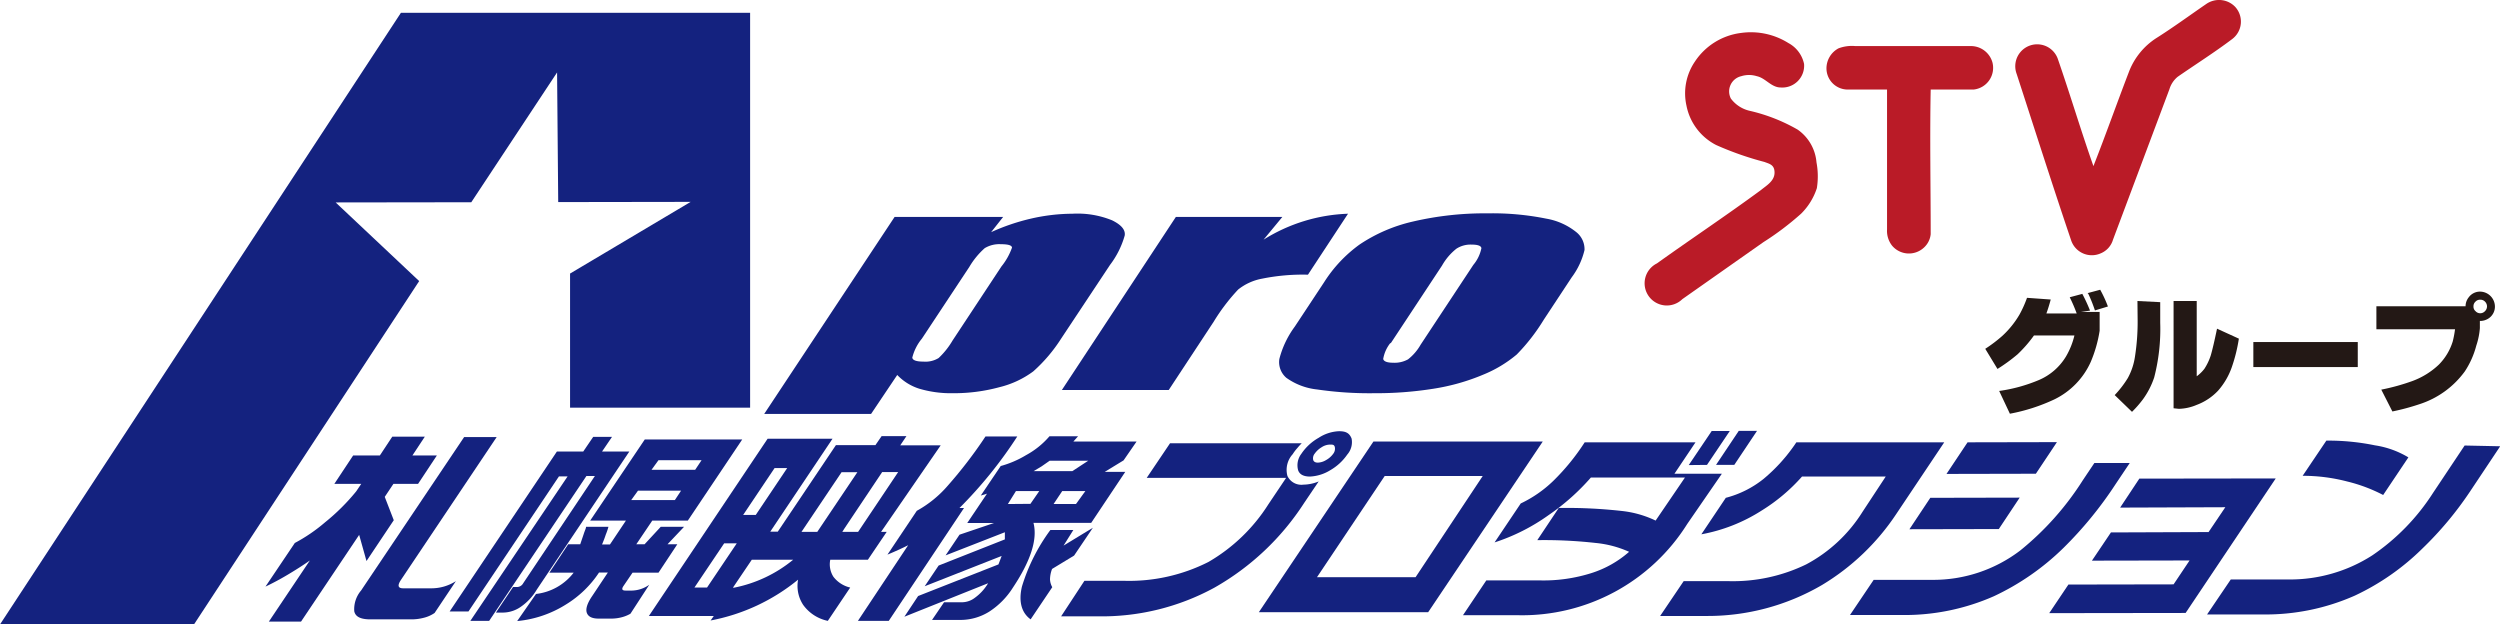<svg xmlns="http://www.w3.org/2000/svg" viewBox="0 0 132.88 33.19"><g id="レイヤー_2" data-name="レイヤー 2"><g id="内容"><path d="M47.69,19.93a2.76,2.76,0,0,0,1.17.73,5.94,5.94,0,0,0,1.8.24,9.2,9.2,0,0,0,2.46-.32,5,5,0,0,0,1.8-.84A8.29,8.29,0,0,0,56.4,18L59,14.08a4.67,4.67,0,0,0,.78-1.56c.05-.3-.18-.57-.67-.81A4.88,4.88,0,0,0,57,11.36a10,10,0,0,0-2.16.25,11.23,11.23,0,0,0-2.16.73l.64-.81H47.55L40.62,22H46.3ZM49,18l2.52-3.81a4.16,4.16,0,0,1,.82-1,1.5,1.5,0,0,1,.86-.21c.39,0,.58.06.59.18a3.35,3.35,0,0,1-.56,1l-2.6,3.94a4.18,4.18,0,0,1-.74.93,1.34,1.34,0,0,1-.81.19c-.37,0-.57-.07-.59-.21A2.54,2.54,0,0,1,49,18Z" style="fill:#14227f"/><path d="M62.12,20.73l2.39-3.63a10.32,10.32,0,0,1,1.3-1.71,2.88,2.88,0,0,1,1.28-.58,10.9,10.9,0,0,1,2.43-.21l2.13-3.24a9,9,0,0,0-4.49,1.38l1-1.21H62.5l-6.06,9.2Z" style="fill:#14227f"/><path d="M70.38,15l-1.56,2.36A5,5,0,0,0,68,19.08a1.1,1.1,0,0,0,.37,1A3.42,3.42,0,0,0,70,20.7a19.24,19.24,0,0,0,3.06.2,19.35,19.35,0,0,0,3.14-.24,11.22,11.22,0,0,0,2.62-.74,6.66,6.66,0,0,0,1.8-1.08A10.22,10.22,0,0,0,82.05,17l1.49-2.26a3.94,3.94,0,0,0,.68-1.45,1.16,1.16,0,0,0-.41-.93,3.49,3.49,0,0,0-1.63-.74,14.38,14.38,0,0,0-3.1-.28,16.79,16.79,0,0,0-4,.44A8.46,8.46,0,0,0,72.26,13,7.26,7.26,0,0,0,70.38,15Zm3.53,3.26,2.74-4.15a3.06,3.06,0,0,1,.76-.89A1.38,1.38,0,0,1,78.2,13c.34,0,.52.06.54.19a2,2,0,0,1-.43.89l-2.8,4.24a2.65,2.65,0,0,1-.67.78,1.47,1.47,0,0,1-.79.18c-.32,0-.5-.07-.53-.2A1.85,1.85,0,0,1,73.91,18.22Z" style="fill:#14227f"/><polygon points="17.84 10.76 25.02 10.75 25.05 10.75 29.61 3.85 29.67 10.74 30.3 10.74 36.71 10.73 30.3 14.54 30.3 21.67 39.87 21.67 39.87 0.68 30.3 0.68 30.3 0.68 21.31 0.68 0 33.19 10.31 33.19 22.28 14.94 17.84 10.76" style="fill:#14227f"/><path d="M19.48,29.82l1.45-2.17-.48-1.24.46-.69h1.31l1-1.51H21.92l.66-1H20.85l-.66,1H18.77l-1,1.51h1.43l-.27.4a11.12,11.12,0,0,1-1.65,1.64,8.74,8.74,0,0,1-1.61,1.1l-1.56,2.32c.4-.19.79-.4,1.16-.62s.82-.5,1.2-.77l-2.18,3.25H16l3.09-4.61Z" style="fill:#14227f"/><path d="M22.9,31.27H21.43c-.28,0-.32-.15-.11-.46l5.08-7.58H24.67l-5.48,8.16a1.53,1.53,0,0,0-.36,1.1c.06.29.34.43.85.43h2.15a2.58,2.58,0,0,0,.68-.08,1.76,1.76,0,0,0,.59-.26l1.13-1.69A2.41,2.41,0,0,1,22.9,31.27Z" style="fill:#14227f"/><path d="M28.53,31.34,33.45,24H32l.53-.78h-1L31,24H29.6l-5.7,8.5h1l4.81-7.18h.46L25,33h1l5.17-7.7h.45L27.81,31a.38.38,0,0,1-.3.2h-.24l-.91,1.36h.39a1.69,1.69,0,0,0,.95-.32A2.89,2.89,0,0,0,28.53,31.34Z" style="fill:#14227f"/><path d="M33.6,31.39h-.35c-.18,0-.22-.07-.12-.23l.49-.72H35l1-1.51h-.52l.88-.93H35.12l-.86.93h-.44l.85-1.26h1.89l2.89-4.31H34.27l-2.9,4.31h1.9l-.85,1.27H32c.07-.17.14-.34.2-.53a3.33,3.33,0,0,0,.14-.41H31.15c0,.08-.07.21-.13.4l-.18.53H30.2l-1,1.51h1.29a2.94,2.94,0,0,1-2,1.13l-1,1.44a5.88,5.88,0,0,0,2.59-.88,5.6,5.6,0,0,0,1.76-1.7h.47l-.84,1.26c-.26.38-.35.68-.28.88s.27.31.63.31h.68a2.2,2.2,0,0,0,.5-.06,1.87,1.87,0,0,0,.51-.2l1-1.54A1.65,1.65,0,0,1,33.6,31.39ZM35,24.46h2.29l-.34.51H34.63Zm-1.09,1.62h2.29l-.33.5H33.55Z" style="fill:#14227f"/><path d="M44.3,30.66a1.23,1.23,0,0,1-.17-.91h2l1-1.48h-.3L50,23.67H47.85l.33-.49H46.86l-.33.48h-2.1l-3.09,4.6h-.4l3.31-4.94H40.8l-6.31,9.42h3.45l-.17.24a10.38,10.38,0,0,0,4.65-2.17,1.83,1.83,0,0,0,.27,1.34A2.15,2.15,0,0,0,44,33l1.19-1.77A1.58,1.58,0,0,1,44.3,30.66Zm-3.13-5.78h.67l-1.67,2.49H39.5Zm-3.59,6.35h-.67l1.58-2.35h.67Zm1.38,0,1-1.48h2.2A7.11,7.11,0,0,1,39,31.24Zm7.93-6.14h.85l-2.13,3.18h-.84l.1-.16Zm-3.45,3.18H42.6l2.13-3.17h.84Z" style="fill:#14227f"/><path d="M54.93,27.79H58l1.81-2.71H58.72l1-.61.69-1H57.05l.25-.28H55.78a4.39,4.39,0,0,1-1.24,1,5.31,5.31,0,0,1-1.35.58l-1.06,1.57.33-.1L51.41,27.8h1.42L51,28.42l-.74,1.1,3.15-1.23v.38l-3.52,1.39-.74,1.1,4.09-1.61-.17.45L48.8,31.68l-.73,1.1L52.52,31l-.05.08a2.55,2.55,0,0,1-.65.69,1.14,1.14,0,0,1-.64.24h-1l-.64.94H51a2.89,2.89,0,0,0,1.58-.44,4.16,4.16,0,0,0,1.26-1.28C54.78,29.82,55.16,28.66,54.93,27.79Zm2.26-1H56l.46-.69h1.23Zm-1.83-2,.43-.3h2.05l-.84.55H54.94Zm-1.79,2L54,26.1h1.24l-.47.68Z" style="fill:#14227f"/><path d="M55.92,30.24l1.17-.71,1-1.48L56.53,29l.52-.83H55.83a9.88,9.88,0,0,0-1.51,3c-.2.84,0,1.42.46,1.75l1.15-1.71a.94.94,0,0,1-.12-.42A1.63,1.63,0,0,1,55.92,30.24Z" style="fill:#14227f"/><path d="M51,27a23.11,23.11,0,0,0,3.07-3.8H52.38a23.64,23.64,0,0,1-2,2.61,6,6,0,0,1-1.65,1.34l-1.56,2.33c.41-.17.78-.34,1.1-.5L45.6,33h1.64l4-6Z" style="fill:#14227f"/><path d="M69.32,26.73l.77-1.14a2.22,2.22,0,0,1-.81.17.82.82,0,0,1-.85-.46,1.24,1.24,0,0,1,.28-1.16,2.39,2.39,0,0,1,.25-.33,3.22,3.22,0,0,1,.23-.25l-7,0-1.24,1.84,7.41,0-.94,1.4a9.27,9.27,0,0,1-3.19,3.07,9.33,9.33,0,0,1-4.51,1H57.64L56.4,32.76h2a12.5,12.5,0,0,0,6.14-1.52A13.73,13.73,0,0,0,69.32,26.73Z" style="fill:#14227f"/><path d="M71.17,22.92a2.13,2.13,0,0,0-1.08.35,2.7,2.7,0,0,0-.92.85A1,1,0,0,0,69,25q.12.33.63.33a2.25,2.25,0,0,0,1.08-.34,2.78,2.78,0,0,0,.9-.83,1,1,0,0,0,.23-.85C71.72,23,71.51,22.92,71.17,22.92Zm-.3,1.19a1.16,1.16,0,0,1-.38.34.93.93,0,0,1-.44.14c-.14,0-.22-.05-.25-.14a.39.39,0,0,1,.08-.34,1.22,1.22,0,0,1,.37-.34.84.84,0,0,1,.45-.14c.13,0,.22,0,.25.14A.43.43,0,0,1,70.87,24.11Z" style="fill:#14227f"/><path d="M73,23.47l-6.09,9.07,9,0,6.09-9.07Zm2.24,7.21H70l3.6-5.38h5.21Z" style="fill:#14227f"/><polygon points="90.73 24.71 91.94 22.91 90.98 22.91 89.76 24.72 90.73 24.71" style="fill:#14227f"/><polygon points="92.18 24.71 93.39 22.9 92.42 22.9 91.21 24.71 92.18 24.71" style="fill:#14227f"/><path d="M91.52,25.18H89l1.12-1.67H84.23a11.78,11.78,0,0,1-1.68,2.06,6.49,6.49,0,0,1-1.72,1.19l-1.39,2.07a10.48,10.48,0,0,0,2.87-1.45,11.9,11.9,0,0,0,2.25-2h5L88,27.67a5.51,5.51,0,0,0-1.79-.51A26.41,26.41,0,0,0,82.85,27l-1.14,1.71a24.6,24.6,0,0,1,3.11.15,5.64,5.64,0,0,1,1.77.47,5.58,5.58,0,0,1-2,1.13,8.45,8.45,0,0,1-2.74.39H79l-1.24,1.85h2.92a10.36,10.36,0,0,0,9-4.85Z" style="fill:#14227f"/><path d="M100.79,27.32l2.55-3.81-7.86,0a9,9,0,0,1-1.75,1.95,5.35,5.35,0,0,1-2,1l-1.3,1.94a8.91,8.91,0,0,0,3.2-1.26,9.59,9.59,0,0,0,2.15-1.81h4.45L99,27.2A7.92,7.92,0,0,1,96,30a8.92,8.92,0,0,1-4.08.89H89.49l-1.25,1.85h2.43a12.05,12.05,0,0,0,6.18-1.65A12.39,12.39,0,0,0,100.79,27.32Z" style="fill:#14227f"/><polygon points="101.49 28.13 106.24 28.12 107.35 26.45 102.6 26.46 101.49 28.13" style="fill:#14227f"/><polygon points="109.33 23.5 104.58 23.51 103.46 25.19 108.21 25.18 109.33 23.5" style="fill:#14227f"/><path d="M112.45,25.73l.75-1.12h-1.88l-.61.91a15.37,15.37,0,0,1-3.33,3.74,7.62,7.62,0,0,1-4.68,1.56H99.59l-1.26,1.87h2.84a11.75,11.75,0,0,0,4.81-1,13.36,13.36,0,0,0,3.7-2.57A20.47,20.47,0,0,0,112.45,25.73Z" style="fill:#14227f"/><polygon points="113.71 25.44 112.69 26.98 118.28 26.96 117.39 28.28 112.2 28.3 111.19 29.8 116.38 29.79 115.53 31.06 109.94 31.07 108.92 32.59 116.17 32.58 120.96 25.43 113.71 25.44" style="fill:#14227f"/><path d="M126.67,26.31l1.34-2a4.85,4.85,0,0,0-1.78-.64,12.27,12.27,0,0,0-2.58-.25l-1.26,1.87a9.31,9.31,0,0,1,2.36.3A8.43,8.43,0,0,1,126.67,26.31Z" style="fill:#14227f"/><path d="M131,23.68l-1.68,2.52a11.53,11.53,0,0,1-3.23,3.32,8.09,8.09,0,0,1-4.45,1.28h-3.07l-1.26,1.86h3a11.7,11.7,0,0,0,4.85-1,12.88,12.88,0,0,0,3.6-2.51,18.29,18.29,0,0,0,2.51-3l1.62-2.43Z" style="fill:#14227f"/><path d="M110.6,16.58h1v1a7,7,0,0,1-.47,1.65,4.06,4.06,0,0,1-1.94,2,9.77,9.77,0,0,1-2.36.76l-.57-1.21a8.38,8.38,0,0,0,2.11-.58,3.09,3.09,0,0,0,1.44-1.25,4.07,4.07,0,0,0,.45-1.12h-2.15a6.94,6.94,0,0,1-.87,1,9,9,0,0,1-1.07.78l-.65-1.07a7.48,7.48,0,0,0,.91-.69,4.86,4.86,0,0,0,.91-1.13,6,6,0,0,0,.4-.89l1.26.09c-.08.3-.16.55-.23.74h1.61a8,8,0,0,0-.37-.86l.67-.18a9.17,9.17,0,0,1,.41.89Zm.36-1,.67-.18a6.65,6.65,0,0,1,.41.89l-.69.21A8,8,0,0,0,111,15.62Z" style="fill:#231815"/><path d="M113.61,16l1.21.06v1.1a10.26,10.26,0,0,1-.32,2.9,4.27,4.27,0,0,1-.61,1.18,5.86,5.86,0,0,1-.57.65L112.4,21a5.44,5.44,0,0,0,.7-.91,3.38,3.38,0,0,0,.38-1.15,11.91,11.91,0,0,0,.14-1.88Zm1.92,5.7V16h1.23v4a2,2,0,0,0,.41-.4,3,3,0,0,0,.34-.72q.13-.45.33-1.41L119,18a8.53,8.53,0,0,1-.37,1.5,3.77,3.77,0,0,1-.73,1.26,3,3,0,0,1-1.14.76,2.56,2.56,0,0,1-.95.21Z" style="fill:#231815"/><path d="M119.77,18.18h5.55v1.33h-5.55Z" style="fill:#231815"/><path d="M131.05,16.28a.76.76,0,0,1,.17-.48.74.74,0,0,1,.61-.3.8.8,0,0,1,.78.78.75.75,0,0,1-.33.64.82.82,0,0,1-.47.14v.38a3.81,3.81,0,0,1-.19.93,4.57,4.57,0,0,1-.61,1.37,4.79,4.79,0,0,1-2.4,1.74,12,12,0,0,1-1.45.39l-.59-1.16a11.19,11.19,0,0,0,1.66-.46,4.09,4.09,0,0,0,1.4-.87,3,3,0,0,0,.74-1.24,5.35,5.35,0,0,0,.12-.64h-4.18V16.28Zm.78-.35a.32.32,0,0,0-.25.1.33.33,0,0,0-.11.26.31.31,0,0,0,.11.25.33.33,0,0,0,.25.11.34.34,0,0,0,.25-.11.36.36,0,0,0,.11-.26.36.36,0,0,0-.11-.25A.33.33,0,0,0,131.83,15.93Z" style="fill:#231815"/><path d="M117.27.21a1.19,1.19,0,0,1,1.53.15,1.16,1.16,0,0,1-.16,1.72c-.94.71-1.94,1.34-2.89,2a1.36,1.36,0,0,0-.44.66l-3,8a1.12,1.12,0,0,1-.64.72,1.16,1.16,0,0,1-1.59-.7c-1-2.95-1.93-5.88-2.89-8.83a1.16,1.16,0,0,1,2.18-.82c.66,1.9,1.23,3.82,1.9,5.72.66-1.68,1.26-3.38,1.91-5.07a3.71,3.71,0,0,1,1.41-1.72C115.51,1.46,116.38.82,117.27.21Z" style="fill:#ba1b27"/><path d="M92.55,1.75a3.75,3.75,0,0,1,2.51.54,1.64,1.64,0,0,1,.83,1.11,1.16,1.16,0,0,1-1.24,1.25c-.51,0-.8-.5-1.27-.6a1.39,1.39,0,0,0-.83,0A.83.83,0,0,0,92,5.24a1.73,1.73,0,0,0,1,.65,9.26,9.26,0,0,1,2.55,1,2.36,2.36,0,0,1,1,1.74A4,4,0,0,1,96.57,10a3.38,3.38,0,0,1-.84,1.36,15.13,15.13,0,0,1-2,1.51L89.42,15.9A1.18,1.18,0,1,1,88.07,14c1.83-1.31,3.71-2.56,5.53-3.9.29-.24.71-.47.72-.91s-.28-.48-.53-.58a16.65,16.65,0,0,1-2.57-.9,3,3,0,0,1-1.58-2.09,3,3,0,0,1,.45-2.35A3.45,3.45,0,0,1,92.55,1.75Z" style="fill:#ba1b27"/><path d="M97.72,2.57a2,2,0,0,1,.9-.12h6.2a1.19,1.19,0,0,1,1.08.86,1.16,1.16,0,0,1-1,1.45c-.76,0-1.52,0-2.28,0-.05,2.57,0,5.13,0,7.69a1.12,1.12,0,0,1-.37.72,1.17,1.17,0,0,1-1.68-.11,1.27,1.27,0,0,1-.27-.86c0-2.48,0-5,0-7.44h-2.1a1.13,1.13,0,0,1-1.12-1.13A1.21,1.21,0,0,1,97.72,2.57Z" style="fill:#ba1b27"/></g></g></svg>
